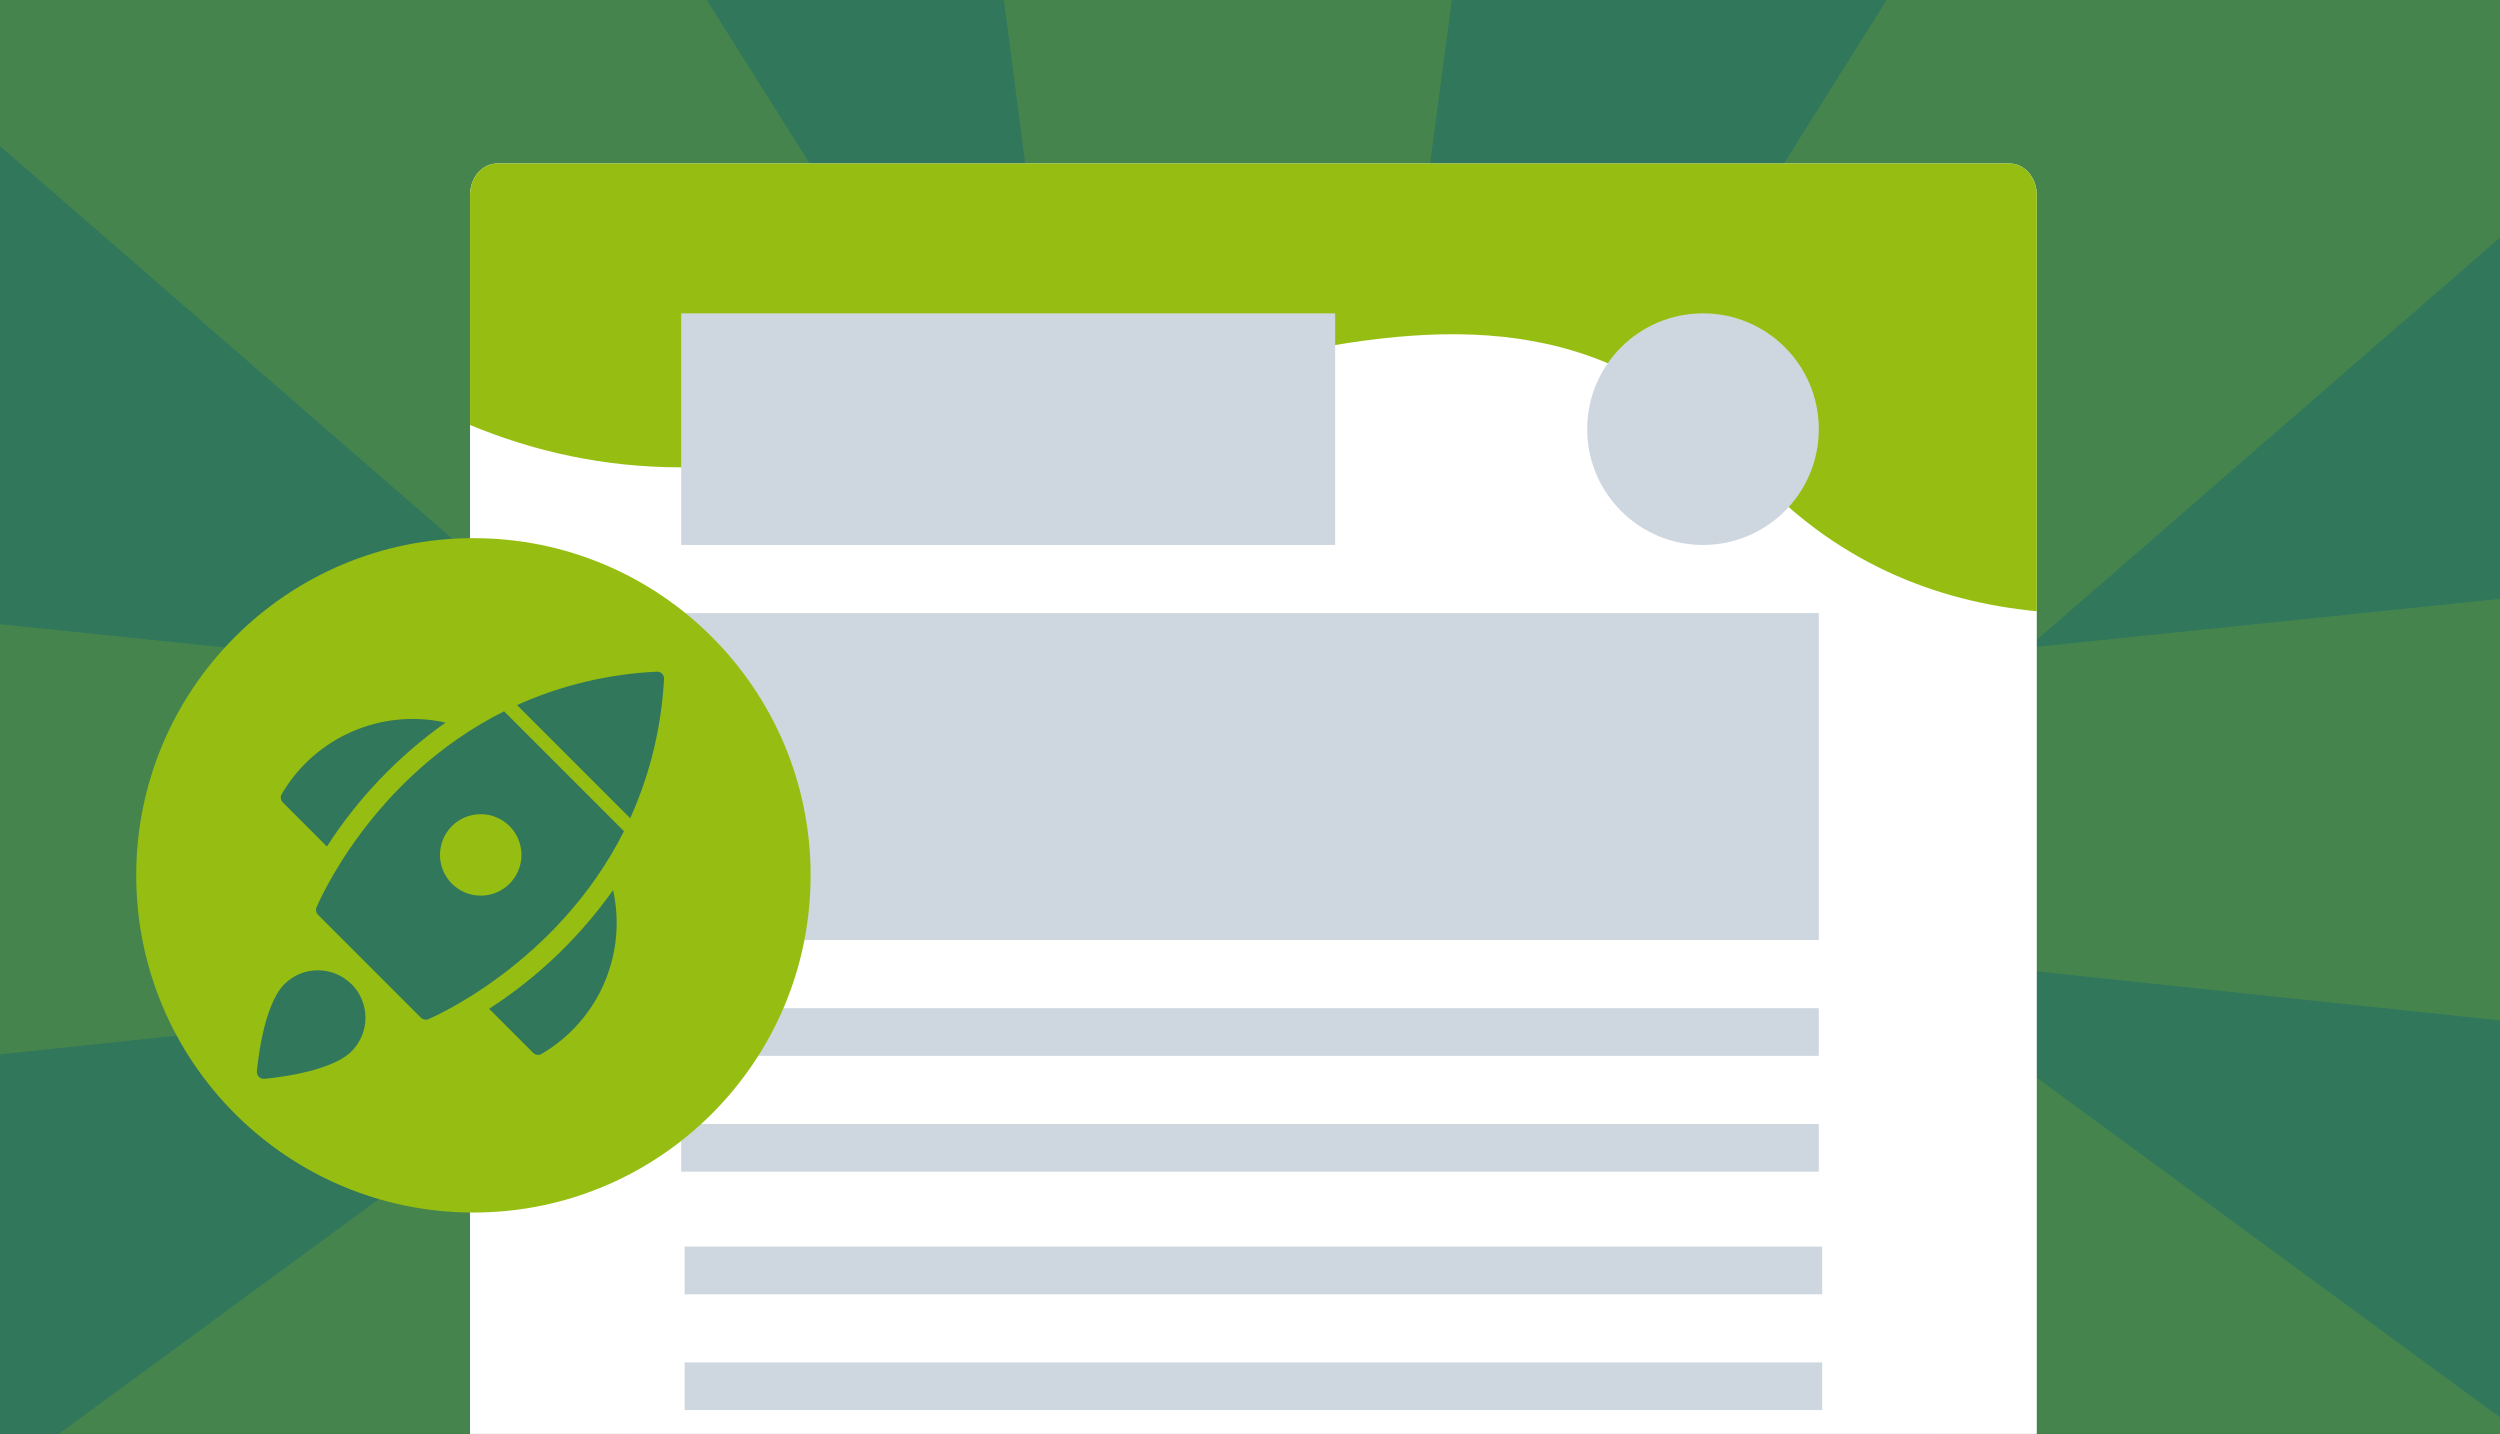 <?xml version="1.0" encoding="UTF-8"?>
<svg xmlns="http://www.w3.org/2000/svg" width="367" height="210.5" xmlns:xlink="http://www.w3.org/1999/xlink" viewBox="0 0 367 210.5">
    <rect x="0" y="0" width="367" height="210.5" fill="#333333" stroke="none"/>
    <path d="M4-18.41h359c2.21,0,4,2.22,4,4.95v223.96H0V-13.46c0-2.73,1.79-4.95,4-4.95Z" fill="#31775C"/>
    <g clip-path="url(#b)">
        <path d="M142.6-36.67h75.42l-17.02,127.7h-41.76l-16.64-127.7Z" fill="#96be12" isolation="isolate" opacity=".2"/>
        <path d="M324.02-74.78L398.69,7.35l-124.26,107.91-41.35-45.48,90.94-144.56Z" fill="#96be12" isolation="isolate" opacity=".2"/>
        <path d="M417.98,82.62v72.58l-154.55-16.37v-40.19l154.55-16.01Z" fill="#96be12" isolation="isolate" opacity=".2"/>
        <path d="M393.04,227.17l-39.27,57.19-112.93-121.17,21.75-31.67,130.45,95.65Z" fill="#96be12" isolation="isolate" opacity=".2"/>
        <path d="M54.59-78.15L-20.09,3.98l124.26,107.91,41.35-45.48L54.59-78.15Z" fill="#96be12" isolation="isolate" opacity=".2"/>
        <path d="M-45.01,86.96v72.58l154.55-16.37v-40.19l-154.55-16.01Z" fill="#96be12" isolation="isolate" opacity=".2"/>
        <path d="M-20.07,231.57l39.29,57.19,112.92-121.23-21.76-31.67L-20.07,231.57Z" fill="#96be12" isolation="isolate" opacity=".2"/>
    </g>
    <path d="M299,28.63v181.87H69V28.63c0-2.56,1.79-4.63,4-4.63h222c2.21,0,4,2.07,4,4.63Z" fill="#fff"/>
    <path d="M299,28.63v61.1c-14.82-1.41-29.9-7.21-42.3-21.13-39.13-43.95-91.09,0-156.84,0-11.21,0-21.5-2.33-30.86-6.21V28.63c0-2.56,1.79-4.63,4-4.63h222c2.21,0,4,2.07,4,4.63Z" fill="#96be12"/>
    <rect x="100" y="46" width="96" height="34" fill="#ced7e0"/>
    <rect x="100" y="90" width="167" height="48" fill="#ced7e0"/>
    <rect x="100" y="148" width="167" height="7" fill="#ced7e0"/>
    <rect x="100" y="165" width="167" height="7" fill="#ced7e0"/>
    <rect x="100.5" y="183" width="167" height="7" fill="#ced7e0"/>
    <rect x="100.5" y="200" width="167" height="7" fill="#ced7e0"/>
    <circle cx="250" cy="63" r="17" fill="#ced7e0"/>
    <circle cx="69.5" cy="128.5" r="49.5" fill="#96be12"/>
    <path
        d="M65.4,106.07c-9.45-2.09-19.17,2.15-24.05,10.51-.23.39-.16.89.16,1.21l6.48,6.48c4.59-7.12,10.5-13.3,17.42-18.19ZM90,130.67c2.09,9.45-2.15,19.17-10.51,24.05-.39.23-.89.17-1.21-.15l-6.48-6.48c7.12-4.59,13.3-10.51,18.19-17.42ZM51.6,144.48c-2.73-2.72-7.14-2.72-9.86,0-3.21,3.21-4,12.43-4.03,12.82-.04.55.37,1.03.92,1.07.03,0,.05,0,.08,0h.08c.39-.03,9.61-.82,12.82-4.03,2.72-2.73,2.72-7.14,0-9.87h0Z"
        fill="#31775C"/>
    <path
        d="M92.51,120.12c2.92-6.45,4.6-13.4,4.97-20.47.03-.55-.39-1.02-.94-1.05-.03,0-.07,0-.1,0-7.09.33-14.06,1.99-20.54,4.9l16.62,16.62ZM73.99,104.42c-19.66,9.84-27.43,28.55-27.53,28.79-.15.37-.06.79.22,1.08l15.11,15.11c.28.28.71.37,1.08.22.25-.1,18.86-7.97,28.73-27.6l-17.6-17.6ZM70.57,131.48c-3.3,0-5.98-2.68-5.98-5.98,0-3.3,2.68-5.98,5.98-5.98,3.3,0,5.98,2.68,5.98,5.98,0,3.3-2.68,5.98-5.98,5.98h0Z"
        fill="#31775C"/>
</svg>
